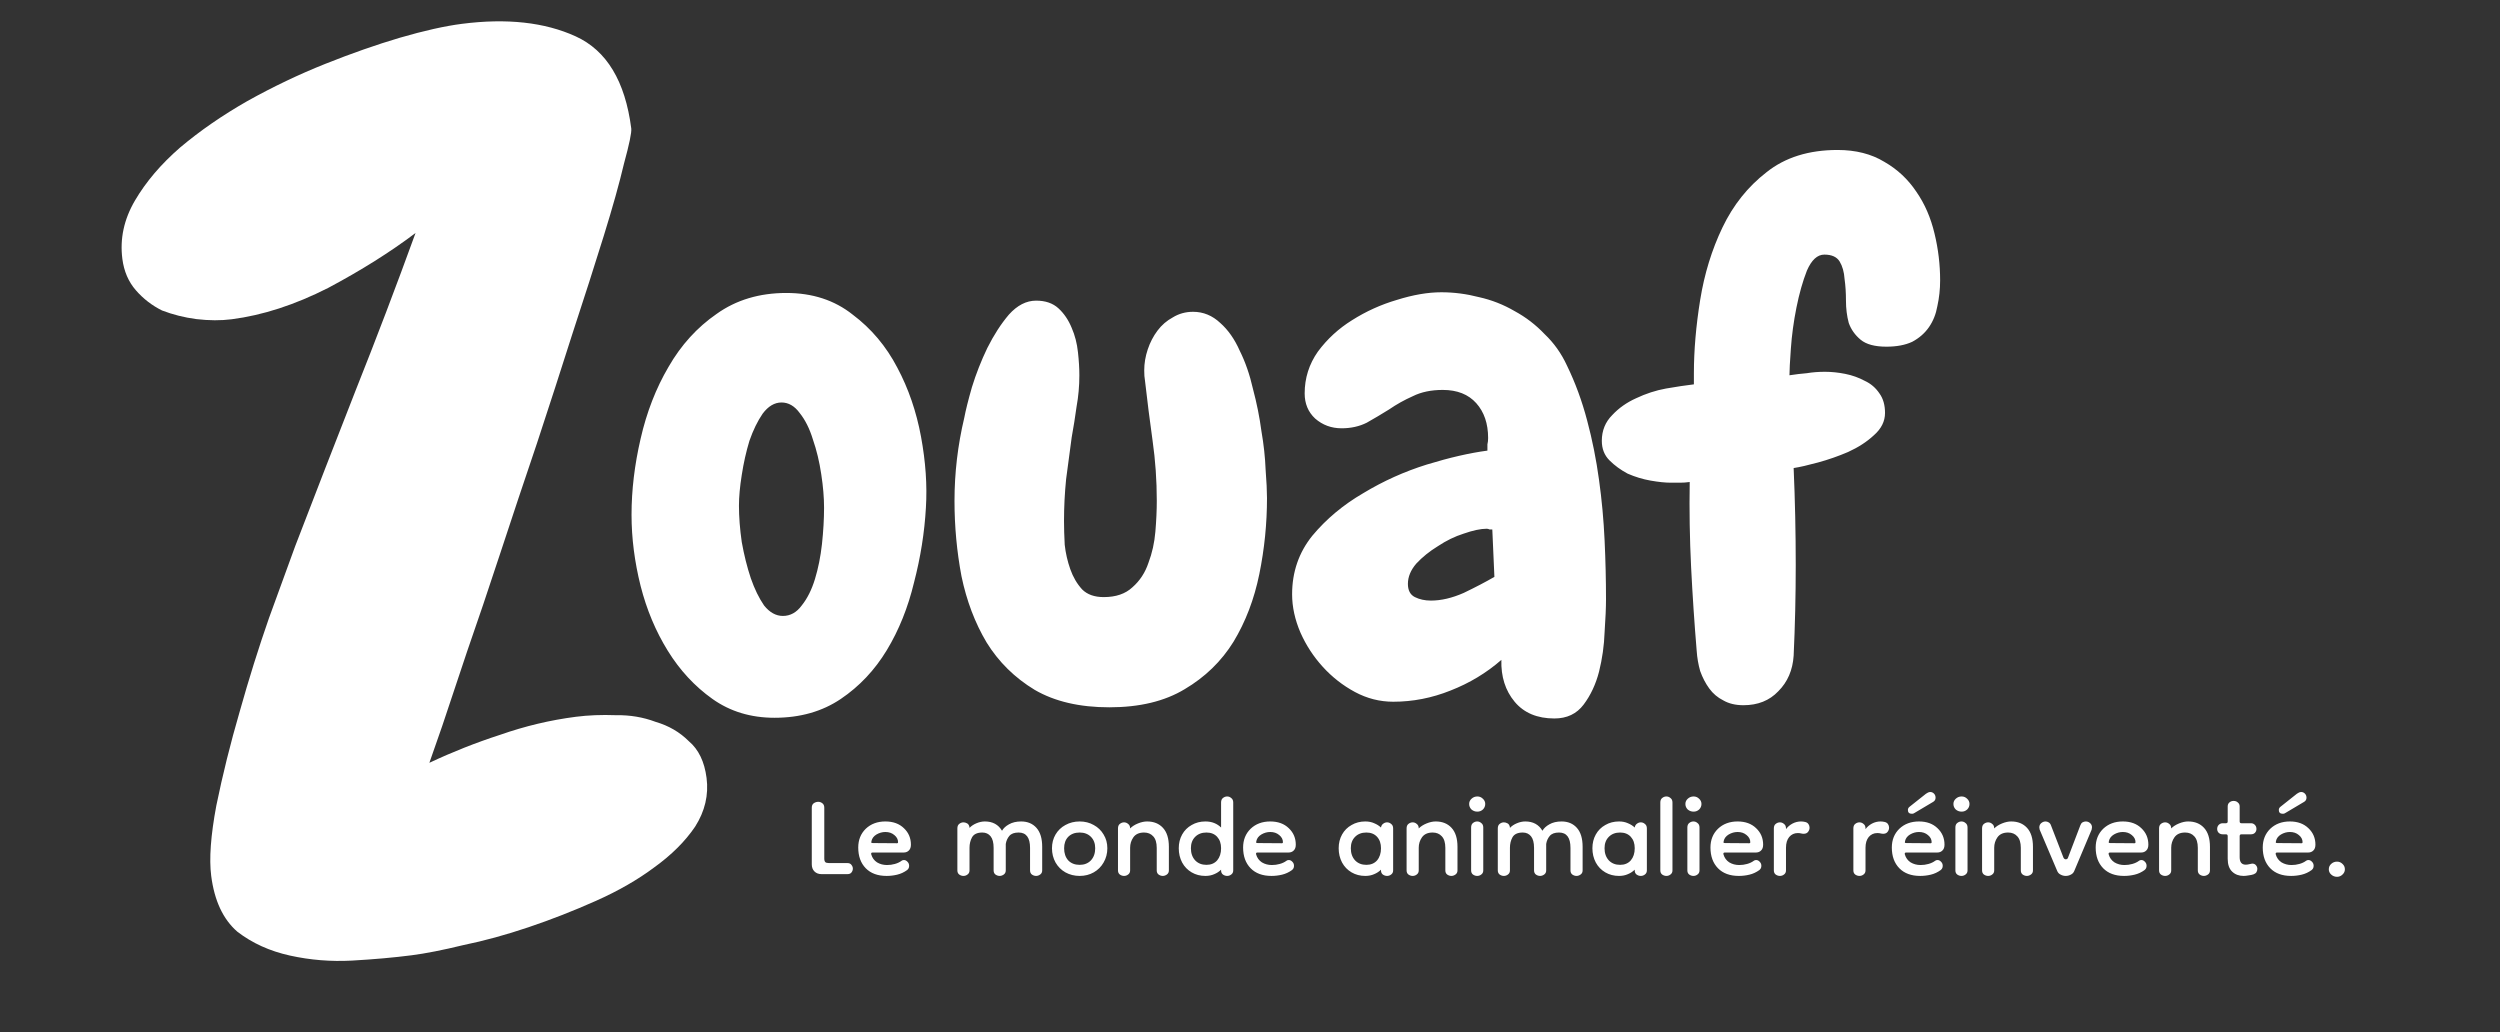 <svg width="448" height="185" viewBox="0 0 448 185" fill="none" xmlns="http://www.w3.org/2000/svg">
<rect x="0" y="0" width="448" height="185" fill="#333333" stroke="none"/>
<path d="M147.231 156.645C146.698 156.645 146.271 156.485 145.951 156.165C145.631 155.845 145.471 155.418 145.471 154.885V144.741C145.471 144.378 145.589 144.111 145.823 143.941C146.079 143.77 146.346 143.685 146.623 143.685C146.901 143.685 147.146 143.77 147.359 143.941C147.594 144.111 147.711 144.378 147.711 144.741V153.829C147.711 154.149 147.775 154.373 147.903 154.501C148.031 154.607 148.245 154.661 148.543 154.661H151.839C152.181 154.661 152.426 154.767 152.575 154.981C152.746 155.194 152.831 155.418 152.831 155.653C152.831 155.909 152.746 156.143 152.575 156.357C152.426 156.549 152.181 156.645 151.839 156.645H147.231ZM158.884 156.965C157.284 156.965 156.036 156.506 155.14 155.589C154.244 154.671 153.796 153.434 153.796 151.877C153.796 150.511 154.244 149.391 155.14 148.517C156.058 147.642 157.231 147.205 158.66 147.205C160.047 147.205 161.156 147.61 161.988 148.421C162.82 149.21 163.236 150.191 163.236 151.365C163.236 151.834 163.108 152.186 162.852 152.421C162.618 152.655 162.308 152.773 161.924 152.773H156.356C156.143 152.773 156.068 152.89 156.132 153.125C156.303 153.722 156.644 154.191 157.156 154.533C157.69 154.853 158.287 155.013 158.948 155.013C159.439 155.013 159.908 154.949 160.356 154.821C160.826 154.693 161.231 154.501 161.572 154.245C161.679 154.159 161.818 154.117 161.988 154.117C162.223 154.117 162.436 154.223 162.628 154.437C162.82 154.629 162.916 154.863 162.916 155.141C162.916 155.269 162.895 155.397 162.852 155.525C162.81 155.653 162.714 155.781 162.564 155.909C162.01 156.314 161.412 156.591 160.772 156.741C160.154 156.89 159.524 156.965 158.884 156.965ZM160.74 151.109C160.868 151.109 160.932 151.045 160.932 150.917C160.932 150.426 160.708 149.999 160.26 149.637C159.834 149.274 159.3 149.093 158.66 149.093C158.106 149.093 157.572 149.242 157.06 149.541C156.57 149.839 156.271 150.234 156.164 150.725C156.164 150.725 156.164 150.735 156.164 150.757C156.143 150.842 156.132 150.917 156.132 150.981C156.154 151.045 156.25 151.077 156.42 151.077L160.74 151.109ZM172.649 156.965C172.372 156.965 172.116 156.879 171.881 156.709C171.668 156.538 171.561 156.293 171.561 155.973V148.453C171.561 148.09 171.668 147.823 171.881 147.653C172.116 147.461 172.372 147.365 172.649 147.365C172.863 147.365 173.065 147.418 173.257 147.525C173.449 147.61 173.588 147.77 173.673 148.005C173.716 148.133 173.737 148.25 173.737 148.357C174.057 148.015 174.473 147.738 174.985 147.525C175.497 147.311 175.999 147.205 176.489 147.205C177.876 147.205 178.9 147.759 179.561 148.869C179.817 148.421 180.233 148.037 180.809 147.717C181.407 147.375 182.132 147.205 182.985 147.205C184.137 147.205 185.055 147.589 185.737 148.357C186.42 149.125 186.761 150.255 186.761 151.749V155.973C186.761 156.293 186.644 156.538 186.409 156.709C186.175 156.879 185.929 156.965 185.673 156.965C185.396 156.965 185.14 156.879 184.905 156.709C184.692 156.538 184.585 156.293 184.585 155.973V151.941C184.585 150.106 183.903 149.189 182.537 149.189C181.769 149.189 181.215 149.391 180.873 149.797C180.532 150.202 180.319 150.682 180.233 151.237V155.973C180.233 156.293 180.116 156.538 179.881 156.709C179.647 156.879 179.401 156.965 179.145 156.965C178.868 156.965 178.612 156.879 178.377 156.709C178.164 156.538 178.057 156.293 178.057 155.973V151.941C178.057 151.002 177.876 150.309 177.513 149.861C177.151 149.413 176.66 149.189 176.041 149.189C175.124 149.189 174.505 149.477 174.185 150.053C173.887 150.607 173.737 151.226 173.737 151.909V155.973C173.737 156.293 173.62 156.538 173.385 156.709C173.172 156.879 172.927 156.965 172.649 156.965ZM193.475 156.965C192.536 156.965 191.683 156.751 190.915 156.325C190.168 155.898 189.582 155.311 189.155 154.565C188.728 153.797 188.515 152.943 188.515 152.005C188.515 151.087 188.728 150.266 189.155 149.541C189.582 148.815 190.168 148.25 190.915 147.845C191.683 147.418 192.536 147.205 193.475 147.205C194.414 147.205 195.256 147.418 196.003 147.845C196.75 148.25 197.336 148.815 197.763 149.541C198.211 150.266 198.435 151.087 198.435 152.005C198.435 152.943 198.211 153.797 197.763 154.565C197.336 155.311 196.75 155.898 196.003 156.325C195.256 156.751 194.414 156.965 193.475 156.965ZM193.475 154.981C194.307 154.981 194.979 154.714 195.491 154.181C196.003 153.626 196.259 152.901 196.259 152.005C196.259 151.151 196.003 150.469 195.491 149.957C194.979 149.445 194.307 149.189 193.475 149.189C192.622 149.189 191.939 149.445 191.427 149.957C190.936 150.469 190.691 151.151 190.691 152.005C190.691 152.901 190.936 153.626 191.427 154.181C191.939 154.714 192.622 154.981 193.475 154.981ZM208.375 156.965C208.097 156.965 207.841 156.879 207.607 156.709C207.393 156.538 207.286 156.293 207.286 155.973V151.941C207.286 151.002 207.073 150.309 206.647 149.861C206.241 149.413 205.697 149.189 205.015 149.189C204.14 149.189 203.5 149.477 203.095 150.053C202.711 150.607 202.519 151.226 202.519 151.909V155.973C202.519 156.293 202.401 156.538 202.167 156.709C201.953 156.879 201.708 156.965 201.431 156.965C201.153 156.965 200.897 156.879 200.663 156.709C200.449 156.538 200.343 156.293 200.343 155.973V148.453C200.343 148.09 200.449 147.823 200.663 147.653C200.897 147.461 201.153 147.365 201.431 147.365C201.708 147.365 201.953 147.461 202.167 147.653C202.401 147.823 202.519 148.09 202.519 148.453C202.881 148.09 203.351 147.791 203.927 147.557C204.503 147.322 205.047 147.205 205.559 147.205C206.753 147.205 207.703 147.589 208.407 148.357C209.111 149.125 209.463 150.255 209.463 151.749V155.973C209.463 156.293 209.345 156.538 209.111 156.709C208.876 156.879 208.631 156.965 208.375 156.965ZM216.002 156.965C215.084 156.965 214.263 156.751 213.538 156.325C212.812 155.898 212.247 155.311 211.842 154.565C211.436 153.797 211.234 152.943 211.234 152.005C211.234 151.087 211.436 150.266 211.842 149.541C212.247 148.815 212.812 148.25 213.538 147.845C214.263 147.418 215.084 147.205 216.002 147.205C216.599 147.205 217.132 147.301 217.602 147.493C218.071 147.685 218.476 147.951 218.818 148.293V143.813C218.818 143.45 218.924 143.183 219.138 143.013C219.372 142.821 219.628 142.725 219.906 142.725C220.183 142.725 220.428 142.821 220.642 143.013C220.876 143.183 220.994 143.45 220.994 143.813V155.973C220.994 156.293 220.876 156.538 220.642 156.709C220.428 156.879 220.183 156.965 219.906 156.965C219.628 156.965 219.372 156.879 219.138 156.709C218.924 156.538 218.818 156.293 218.818 155.973V155.845C218.476 156.186 218.071 156.453 217.602 156.645C217.132 156.858 216.599 156.965 216.002 156.965ZM216.194 154.981C217.004 154.981 217.644 154.714 218.114 154.181C218.583 153.626 218.818 152.901 218.818 152.005C218.818 151.151 218.583 150.469 218.114 149.957C217.644 149.445 217.004 149.189 216.194 149.189C215.362 149.189 214.69 149.445 214.178 149.957C213.666 150.469 213.41 151.151 213.41 152.005C213.41 152.901 213.666 153.626 214.178 154.181C214.69 154.714 215.362 154.981 216.194 154.981ZM227.853 156.965C226.253 156.965 225.005 156.506 224.109 155.589C223.213 154.671 222.765 153.434 222.765 151.877C222.765 150.511 223.213 149.391 224.109 148.517C225.026 147.642 226.2 147.205 227.629 147.205C229.016 147.205 230.125 147.61 230.957 148.421C231.789 149.21 232.205 150.191 232.205 151.365C232.205 151.834 232.077 152.186 231.821 152.421C231.586 152.655 231.277 152.773 230.893 152.773H225.325C225.112 152.773 225.037 152.89 225.101 153.125C225.272 153.722 225.613 154.191 226.125 154.533C226.658 154.853 227.256 155.013 227.917 155.013C228.408 155.013 228.877 154.949 229.325 154.821C229.794 154.693 230.2 154.501 230.541 154.245C230.648 154.159 230.786 154.117 230.957 154.117C231.192 154.117 231.405 154.223 231.597 154.437C231.789 154.629 231.885 154.863 231.885 155.141C231.885 155.269 231.864 155.397 231.821 155.525C231.778 155.653 231.682 155.781 231.533 155.909C230.978 156.314 230.381 156.591 229.741 156.741C229.122 156.89 228.493 156.965 227.853 156.965ZM229.709 151.109C229.837 151.109 229.901 151.045 229.901 150.917C229.901 150.426 229.677 149.999 229.229 149.637C228.802 149.274 228.269 149.093 227.629 149.093C227.074 149.093 226.541 149.242 226.029 149.541C225.538 149.839 225.24 150.234 225.133 150.725C225.133 150.725 225.133 150.735 225.133 150.757C225.112 150.842 225.101 150.917 225.101 150.981C225.122 151.045 225.218 151.077 225.389 151.077L229.709 151.109ZM244.658 156.965C243.741 156.965 242.919 156.751 242.194 156.325C241.469 155.898 240.903 155.311 240.498 154.565C240.093 153.797 239.89 152.943 239.89 152.005C239.89 151.087 240.093 150.266 240.498 149.541C240.903 148.815 241.469 148.25 242.194 147.845C242.919 147.418 243.741 147.205 244.658 147.205C245.255 147.205 245.789 147.311 246.258 147.525C246.727 147.717 247.133 147.973 247.474 148.293C247.517 147.994 247.645 147.77 247.858 147.621C248.071 147.45 248.306 147.365 248.562 147.365C248.839 147.365 249.085 147.461 249.298 147.653C249.533 147.823 249.65 148.09 249.65 148.453V155.973C249.65 156.293 249.533 156.538 249.298 156.709C249.085 156.879 248.839 156.965 248.562 156.965C248.285 156.965 248.029 156.879 247.794 156.709C247.581 156.538 247.474 156.293 247.474 155.973V155.845C247.133 156.186 246.727 156.453 246.258 156.645C245.789 156.858 245.255 156.965 244.658 156.965ZM244.85 154.981C245.661 154.981 246.301 154.714 246.77 154.181C247.239 153.626 247.474 152.901 247.474 152.005C247.474 151.151 247.239 150.469 246.77 149.957C246.301 149.445 245.661 149.189 244.85 149.189C244.018 149.189 243.346 149.445 242.834 149.957C242.322 150.469 242.066 151.151 242.066 152.005C242.066 152.901 242.322 153.626 242.834 154.181C243.346 154.714 244.018 154.981 244.85 154.981ZM260.093 156.965C259.816 156.965 259.56 156.879 259.325 156.709C259.112 156.538 259.005 156.293 259.005 155.973V151.941C259.005 151.002 258.792 150.309 258.365 149.861C257.96 149.413 257.416 149.189 256.733 149.189C255.859 149.189 255.219 149.477 254.813 150.053C254.429 150.607 254.237 151.226 254.237 151.909V155.973C254.237 156.293 254.12 156.538 253.885 156.709C253.672 156.879 253.427 156.965 253.149 156.965C252.872 156.965 252.616 156.879 252.381 156.709C252.168 156.538 252.061 156.293 252.061 155.973V148.453C252.061 148.09 252.168 147.823 252.381 147.653C252.616 147.461 252.872 147.365 253.149 147.365C253.427 147.365 253.672 147.461 253.885 147.653C254.12 147.823 254.237 148.09 254.237 148.453C254.6 148.09 255.069 147.791 255.645 147.557C256.221 147.322 256.765 147.205 257.277 147.205C258.472 147.205 259.421 147.589 260.125 148.357C260.829 149.125 261.181 150.255 261.181 151.749V155.973C261.181 156.293 261.064 156.538 260.829 156.709C260.595 156.879 260.349 156.965 260.093 156.965ZM264.713 156.965C264.435 156.965 264.179 156.879 263.945 156.709C263.731 156.538 263.625 156.293 263.625 155.973V148.293C263.625 147.93 263.731 147.663 263.945 147.493C264.179 147.301 264.435 147.205 264.713 147.205C264.99 147.205 265.235 147.301 265.449 147.493C265.683 147.663 265.801 147.93 265.801 148.293V155.973C265.801 156.293 265.683 156.538 265.449 156.709C265.235 156.879 264.99 156.965 264.713 156.965ZM264.745 145.445C264.339 145.445 263.987 145.317 263.689 145.061C263.411 144.783 263.273 144.453 263.273 144.069C263.273 143.706 263.411 143.397 263.689 143.141C263.987 142.863 264.339 142.725 264.745 142.725C265.129 142.725 265.459 142.863 265.737 143.141C266.014 143.397 266.153 143.706 266.153 144.069C266.153 144.453 266.014 144.783 265.737 145.061C265.459 145.317 265.129 145.445 264.745 145.445ZM269.493 156.965C269.216 156.965 268.96 156.879 268.725 156.709C268.512 156.538 268.405 156.293 268.405 155.973V148.453C268.405 148.09 268.512 147.823 268.725 147.653C268.96 147.461 269.216 147.365 269.493 147.365C269.706 147.365 269.909 147.418 270.101 147.525C270.293 147.61 270.432 147.77 270.517 148.005C270.56 148.133 270.581 148.25 270.581 148.357C270.901 148.015 271.317 147.738 271.829 147.525C272.341 147.311 272.842 147.205 273.333 147.205C274.72 147.205 275.744 147.759 276.405 148.869C276.661 148.421 277.077 148.037 277.653 147.717C278.25 147.375 278.976 147.205 279.829 147.205C280.981 147.205 281.898 147.589 282.581 148.357C283.264 149.125 283.605 150.255 283.605 151.749V155.973C283.605 156.293 283.488 156.538 283.253 156.709C283.018 156.879 282.773 156.965 282.517 156.965C282.24 156.965 281.984 156.879 281.749 156.709C281.536 156.538 281.429 156.293 281.429 155.973V151.941C281.429 150.106 280.746 149.189 279.381 149.189C278.613 149.189 278.058 149.391 277.717 149.797C277.376 150.202 277.162 150.682 277.077 151.237V155.973C277.077 156.293 276.96 156.538 276.725 156.709C276.49 156.879 276.245 156.965 275.989 156.965C275.712 156.965 275.456 156.879 275.221 156.709C275.008 156.538 274.901 156.293 274.901 155.973V151.941C274.901 151.002 274.72 150.309 274.357 149.861C273.994 149.413 273.504 149.189 272.885 149.189C271.968 149.189 271.349 149.477 271.029 150.053C270.73 150.607 270.581 151.226 270.581 151.909V155.973C270.581 156.293 270.464 156.538 270.229 156.709C270.016 156.879 269.77 156.965 269.493 156.965ZM290.127 156.965C289.209 156.965 288.388 156.751 287.663 156.325C286.937 155.898 286.372 155.311 285.967 154.565C285.561 153.797 285.359 152.943 285.359 152.005C285.359 151.087 285.561 150.266 285.967 149.541C286.372 148.815 286.937 148.25 287.663 147.845C288.388 147.418 289.209 147.205 290.127 147.205C290.724 147.205 291.257 147.311 291.727 147.525C292.196 147.717 292.601 147.973 292.943 148.293C292.985 147.994 293.113 147.77 293.327 147.621C293.54 147.45 293.775 147.365 294.031 147.365C294.308 147.365 294.553 147.461 294.767 147.653C295.001 147.823 295.119 148.09 295.119 148.453V155.973C295.119 156.293 295.001 156.538 294.767 156.709C294.553 156.879 294.308 156.965 294.031 156.965C293.753 156.965 293.497 156.879 293.263 156.709C293.049 156.538 292.943 156.293 292.943 155.973V155.845C292.601 156.186 292.196 156.453 291.727 156.645C291.257 156.858 290.724 156.965 290.127 156.965ZM290.319 154.981C291.129 154.981 291.769 154.714 292.239 154.181C292.708 153.626 292.943 152.901 292.943 152.005C292.943 151.151 292.708 150.469 292.239 149.957C291.769 149.445 291.129 149.189 290.319 149.189C289.487 149.189 288.815 149.445 288.303 149.957C287.791 150.469 287.535 151.151 287.535 152.005C287.535 152.901 287.791 153.626 288.303 154.181C288.815 154.714 289.487 154.981 290.319 154.981ZM298.618 156.965C298.341 156.965 298.085 156.879 297.85 156.709C297.637 156.538 297.53 156.293 297.53 155.973V143.813C297.53 143.45 297.637 143.183 297.85 143.013C298.085 142.821 298.341 142.725 298.618 142.725C298.895 142.725 299.141 142.821 299.354 143.013C299.589 143.183 299.706 143.45 299.706 143.813V155.973C299.706 156.293 299.589 156.538 299.354 156.709C299.141 156.879 298.895 156.965 298.618 156.965ZM303.463 156.965C303.185 156.965 302.929 156.879 302.695 156.709C302.481 156.538 302.375 156.293 302.375 155.973V148.293C302.375 147.93 302.481 147.663 302.695 147.493C302.929 147.301 303.185 147.205 303.463 147.205C303.74 147.205 303.985 147.301 304.199 147.493C304.433 147.663 304.551 147.93 304.551 148.293V155.973C304.551 156.293 304.433 156.538 304.199 156.709C303.985 156.879 303.74 156.965 303.463 156.965ZM303.495 145.445C303.089 145.445 302.737 145.317 302.439 145.061C302.161 144.783 302.023 144.453 302.023 144.069C302.023 143.706 302.161 143.397 302.439 143.141C302.737 142.863 303.089 142.725 303.495 142.725C303.879 142.725 304.209 142.863 304.487 143.141C304.764 143.397 304.903 143.706 304.903 144.069C304.903 144.453 304.764 144.783 304.487 145.061C304.209 145.317 303.879 145.445 303.495 145.445ZM311.603 156.965C310.003 156.965 308.755 156.506 307.859 155.589C306.963 154.671 306.515 153.434 306.515 151.877C306.515 150.511 306.963 149.391 307.859 148.517C308.776 147.642 309.95 147.205 311.379 147.205C312.766 147.205 313.875 147.61 314.707 148.421C315.539 149.21 315.955 150.191 315.955 151.365C315.955 151.834 315.827 152.186 315.571 152.421C315.336 152.655 315.027 152.773 314.643 152.773H309.075C308.862 152.773 308.787 152.89 308.851 153.125C309.022 153.722 309.363 154.191 309.875 154.533C310.408 154.853 311.006 155.013 311.667 155.013C312.158 155.013 312.627 154.949 313.075 154.821C313.544 154.693 313.95 154.501 314.291 154.245C314.398 154.159 314.536 154.117 314.707 154.117C314.942 154.117 315.155 154.223 315.347 154.437C315.539 154.629 315.635 154.863 315.635 155.141C315.635 155.269 315.614 155.397 315.571 155.525C315.528 155.653 315.432 155.781 315.283 155.909C314.728 156.314 314.131 156.591 313.491 156.741C312.872 156.89 312.243 156.965 311.603 156.965ZM313.459 151.109C313.587 151.109 313.651 151.045 313.651 150.917C313.651 150.426 313.427 149.999 312.979 149.637C312.552 149.274 312.019 149.093 311.379 149.093C310.824 149.093 310.291 149.242 309.779 149.541C309.288 149.839 308.99 150.234 308.883 150.725C308.883 150.725 308.883 150.735 308.883 150.757C308.862 150.842 308.851 150.917 308.851 150.981C308.872 151.045 308.968 151.077 309.139 151.077L313.459 151.109ZM320.05 151.909V155.973C320.05 156.293 319.932 156.538 319.698 156.709C319.484 156.879 319.239 156.965 318.962 156.965C318.684 156.965 318.428 156.879 318.194 156.709C317.98 156.538 317.874 156.293 317.874 155.973V148.453C317.874 148.09 317.98 147.823 318.194 147.653C318.428 147.461 318.684 147.365 318.962 147.365C319.239 147.365 319.484 147.461 319.698 147.653C319.932 147.823 320.05 148.09 320.05 148.453V148.581C320.348 148.175 320.732 147.845 321.202 147.589C321.692 147.333 322.204 147.205 322.738 147.205C322.994 147.205 323.25 147.237 323.506 147.301C323.762 147.365 323.954 147.493 324.082 147.685C324.21 147.877 324.274 148.09 324.274 148.325C324.274 148.602 324.178 148.858 323.986 149.093C323.815 149.306 323.559 149.413 323.218 149.413C323.068 149.413 322.908 149.391 322.738 149.349C322.588 149.306 322.396 149.285 322.162 149.285C321.543 149.285 321.031 149.519 320.626 149.989C320.242 150.458 320.05 151.098 320.05 151.909ZM334.3 151.909V155.973C334.3 156.293 334.182 156.538 333.948 156.709C333.734 156.879 333.489 156.965 333.212 156.965C332.934 156.965 332.678 156.879 332.444 156.709C332.23 156.538 332.124 156.293 332.124 155.973V148.453C332.124 148.09 332.23 147.823 332.444 147.653C332.678 147.461 332.934 147.365 333.212 147.365C333.489 147.365 333.734 147.461 333.948 147.653C334.182 147.823 334.3 148.09 334.3 148.453V148.581C334.598 148.175 334.982 147.845 335.452 147.589C335.942 147.333 336.454 147.205 336.988 147.205C337.244 147.205 337.5 147.237 337.756 147.301C338.012 147.365 338.204 147.493 338.332 147.685C338.46 147.877 338.524 148.09 338.524 148.325C338.524 148.602 338.428 148.858 338.236 149.093C338.065 149.306 337.809 149.413 337.468 149.413C337.318 149.413 337.158 149.391 336.988 149.349C336.838 149.306 336.646 149.285 336.412 149.285C335.793 149.285 335.281 149.519 334.876 149.989C334.492 150.458 334.3 151.098 334.3 151.909ZM344.103 156.965C342.503 156.965 341.255 156.506 340.359 155.589C339.463 154.671 339.015 153.434 339.015 151.877C339.015 150.511 339.463 149.391 340.359 148.517C341.276 147.642 342.45 147.205 343.879 147.205C345.266 147.205 346.375 147.61 347.207 148.421C348.039 149.21 348.455 150.191 348.455 151.365C348.455 151.834 348.327 152.186 348.071 152.421C347.836 152.655 347.527 152.773 347.143 152.773H341.575C341.362 152.773 341.287 152.89 341.351 153.125C341.522 153.722 341.863 154.191 342.375 154.533C342.908 154.853 343.506 155.013 344.167 155.013C344.658 155.013 345.127 154.949 345.575 154.821C346.044 154.693 346.45 154.501 346.791 154.245C346.898 154.159 347.036 154.117 347.207 154.117C347.442 154.117 347.655 154.223 347.847 154.437C348.039 154.629 348.135 154.863 348.135 155.141C348.135 155.269 348.114 155.397 348.071 155.525C348.028 155.653 347.932 155.781 347.783 155.909C347.228 156.314 346.631 156.591 345.991 156.741C345.372 156.89 344.743 156.965 344.103 156.965ZM345.959 151.109C346.087 151.109 346.151 151.045 346.151 150.917C346.151 150.426 345.927 149.999 345.479 149.637C345.052 149.274 344.519 149.093 343.879 149.093C343.324 149.093 342.791 149.242 342.279 149.541C341.788 149.839 341.49 150.234 341.383 150.725C341.383 150.725 341.383 150.735 341.383 150.757C341.362 150.842 341.351 150.917 341.351 150.981C341.372 151.045 341.468 151.077 341.639 151.077L345.959 151.109ZM342.183 144.581L345.127 142.245C345.212 142.181 345.319 142.117 345.447 142.053C345.596 141.967 345.746 141.925 345.895 141.925C346.151 141.925 346.375 142.021 346.567 142.213C346.759 142.405 346.855 142.65 346.855 142.949C346.855 143.269 346.716 143.514 346.439 143.685L343.047 145.701C342.983 145.722 342.919 145.754 342.855 145.797C342.812 145.818 342.738 145.829 342.631 145.829C342.14 145.829 341.895 145.605 341.895 145.157C341.895 144.922 341.991 144.73 342.183 144.581ZM351.494 156.965C351.216 156.965 350.96 156.879 350.726 156.709C350.512 156.538 350.406 156.293 350.406 155.973V148.293C350.406 147.93 350.512 147.663 350.726 147.493C350.96 147.301 351.216 147.205 351.494 147.205C351.771 147.205 352.016 147.301 352.23 147.493C352.464 147.663 352.582 147.93 352.582 148.293V155.973C352.582 156.293 352.464 156.538 352.23 156.709C352.016 156.879 351.771 156.965 351.494 156.965ZM351.526 145.445C351.12 145.445 350.768 145.317 350.47 145.061C350.192 144.783 350.054 144.453 350.054 144.069C350.054 143.706 350.192 143.397 350.47 143.141C350.768 142.863 351.12 142.725 351.526 142.725C351.91 142.725 352.24 142.863 352.518 143.141C352.795 143.397 352.934 143.706 352.934 144.069C352.934 144.453 352.795 144.783 352.518 145.061C352.24 145.317 351.91 145.445 351.526 145.445ZM363.218 156.965C362.941 156.965 362.685 156.879 362.45 156.709C362.237 156.538 362.13 156.293 362.13 155.973V151.941C362.13 151.002 361.917 150.309 361.49 149.861C361.085 149.413 360.541 149.189 359.858 149.189C358.984 149.189 358.344 149.477 357.938 150.053C357.554 150.607 357.362 151.226 357.362 151.909V155.973C357.362 156.293 357.245 156.538 357.01 156.709C356.797 156.879 356.552 156.965 356.274 156.965C355.997 156.965 355.741 156.879 355.506 156.709C355.293 156.538 355.186 156.293 355.186 155.973V148.453C355.186 148.09 355.293 147.823 355.506 147.653C355.741 147.461 355.997 147.365 356.274 147.365C356.552 147.365 356.797 147.461 357.01 147.653C357.245 147.823 357.362 148.09 357.362 148.453C357.725 148.09 358.194 147.791 358.77 147.557C359.346 147.322 359.89 147.205 360.402 147.205C361.597 147.205 362.546 147.589 363.25 148.357C363.954 149.125 364.306 150.255 364.306 151.749V155.973C364.306 156.293 364.189 156.538 363.954 156.709C363.72 156.879 363.474 156.965 363.218 156.965ZM370.181 156.965C369.861 156.965 369.562 156.89 369.285 156.741C369.008 156.613 368.805 156.41 368.677 156.133L365.509 148.677C365.466 148.506 365.445 148.378 365.445 148.293C365.445 147.951 365.562 147.685 365.797 147.493C366.032 147.301 366.288 147.205 366.565 147.205C366.757 147.205 366.938 147.258 367.109 147.365C367.301 147.471 367.44 147.642 367.525 147.877L369.765 153.669C369.872 153.882 370.01 153.989 370.181 153.989C370.394 153.989 370.533 153.882 370.597 153.669L372.805 147.877C372.89 147.642 373.018 147.471 373.189 147.365C373.381 147.258 373.573 147.205 373.765 147.205C374.064 147.205 374.32 147.301 374.533 147.493C374.768 147.685 374.885 147.941 374.885 148.261C374.885 148.367 374.864 148.506 374.821 148.677L371.685 156.133C371.557 156.41 371.354 156.613 371.077 156.741C370.8 156.89 370.501 156.965 370.181 156.965ZM380.634 156.965C379.034 156.965 377.786 156.506 376.89 155.589C375.994 154.671 375.546 153.434 375.546 151.877C375.546 150.511 375.994 149.391 376.89 148.517C377.808 147.642 378.981 147.205 380.41 147.205C381.797 147.205 382.906 147.61 383.738 148.421C384.57 149.21 384.986 150.191 384.986 151.365C384.986 151.834 384.858 152.186 384.602 152.421C384.368 152.655 384.058 152.773 383.674 152.773H378.106C377.893 152.773 377.818 152.89 377.882 153.125C378.053 153.722 378.394 154.191 378.906 154.533C379.44 154.853 380.037 155.013 380.698 155.013C381.189 155.013 381.658 154.949 382.106 154.821C382.576 154.693 382.981 154.501 383.322 154.245C383.429 154.159 383.568 154.117 383.738 154.117C383.973 154.117 384.186 154.223 384.378 154.437C384.57 154.629 384.666 154.863 384.666 155.141C384.666 155.269 384.645 155.397 384.602 155.525C384.56 155.653 384.464 155.781 384.314 155.909C383.76 156.314 383.162 156.591 382.522 156.741C381.904 156.89 381.274 156.965 380.634 156.965ZM382.49 151.109C382.618 151.109 382.682 151.045 382.682 150.917C382.682 150.426 382.458 149.999 382.01 149.637C381.584 149.274 381.05 149.093 380.41 149.093C379.856 149.093 379.322 149.242 378.81 149.541C378.32 149.839 378.021 150.234 377.914 150.725C377.914 150.725 377.914 150.735 377.914 150.757C377.893 150.842 377.882 150.917 377.882 150.981C377.904 151.045 378 151.077 378.17 151.077L382.49 151.109ZM394.937 156.965C394.66 156.965 394.404 156.879 394.169 156.709C393.956 156.538 393.849 156.293 393.849 155.973V151.941C393.849 151.002 393.636 150.309 393.209 149.861C392.804 149.413 392.26 149.189 391.577 149.189C390.702 149.189 390.062 149.477 389.657 150.053C389.273 150.607 389.081 151.226 389.081 151.909V155.973C389.081 156.293 388.964 156.538 388.729 156.709C388.516 156.879 388.27 156.965 387.993 156.965C387.716 156.965 387.46 156.879 387.225 156.709C387.012 156.538 386.905 156.293 386.905 155.973V148.453C386.905 148.09 387.012 147.823 387.225 147.653C387.46 147.461 387.716 147.365 387.993 147.365C388.27 147.365 388.516 147.461 388.729 147.653C388.964 147.823 389.081 148.09 389.081 148.453C389.444 148.09 389.913 147.791 390.489 147.557C391.065 147.322 391.609 147.205 392.121 147.205C393.316 147.205 394.265 147.589 394.969 148.357C395.673 149.125 396.025 150.255 396.025 151.749V155.973C396.025 156.293 395.908 156.538 395.673 156.709C395.438 156.879 395.193 156.965 394.937 156.965ZM402.052 156.965C401.22 156.965 400.538 156.709 400.004 156.197C399.471 155.685 399.204 154.917 399.204 153.893V149.829C399.204 149.615 399.098 149.509 398.884 149.509H398.308C398.031 149.509 397.796 149.423 397.604 149.253C397.412 149.061 397.316 148.826 397.316 148.549C397.316 148.25 397.412 148.005 397.604 147.813C397.796 147.621 398.031 147.525 398.308 147.525H398.884C399.098 147.525 399.204 147.418 399.204 147.205V144.517C399.204 144.218 399.3 143.983 399.492 143.813C399.706 143.621 399.962 143.525 400.26 143.525C400.58 143.525 400.836 143.621 401.028 143.813C401.242 143.983 401.348 144.218 401.348 144.517V147.205C401.348 147.418 401.455 147.525 401.668 147.525H403.396C403.652 147.525 403.876 147.621 404.068 147.813C404.26 148.005 404.356 148.25 404.356 148.549C404.356 148.826 404.26 149.061 404.068 149.253C403.898 149.423 403.663 149.509 403.364 149.509H401.668C401.455 149.509 401.348 149.615 401.348 149.829V153.605C401.348 154.501 401.711 154.949 402.436 154.949C402.65 154.949 402.874 154.917 403.108 154.853C403.343 154.789 403.503 154.757 403.588 154.757C403.887 154.757 404.111 154.853 404.26 155.045C404.431 155.237 404.516 155.461 404.516 155.717C404.516 155.909 404.463 156.101 404.356 156.293C404.25 156.463 404.079 156.591 403.844 156.677C403.61 156.762 403.311 156.826 402.948 156.869C402.607 156.933 402.308 156.965 402.052 156.965ZM410.572 156.965C408.972 156.965 407.724 156.506 406.828 155.589C405.932 154.671 405.484 153.434 405.484 151.877C405.484 150.511 405.932 149.391 406.828 148.517C407.745 147.642 408.918 147.205 410.348 147.205C411.734 147.205 412.844 147.61 413.676 148.421C414.508 149.21 414.924 150.191 414.924 151.365C414.924 151.834 414.796 152.186 414.54 152.421C414.305 152.655 413.996 152.773 413.612 152.773H408.044C407.83 152.773 407.756 152.89 407.82 153.125C407.99 153.722 408.332 154.191 408.844 154.533C409.377 154.853 409.974 155.013 410.636 155.013C411.126 155.013 411.596 154.949 412.044 154.821C412.513 154.693 412.918 154.501 413.26 154.245C413.366 154.159 413.505 154.117 413.676 154.117C413.91 154.117 414.124 154.223 414.316 154.437C414.508 154.629 414.604 154.863 414.604 155.141C414.604 155.269 414.582 155.397 414.54 155.525C414.497 155.653 414.401 155.781 414.252 155.909C413.697 156.314 413.1 156.591 412.46 156.741C411.841 156.89 411.212 156.965 410.572 156.965ZM412.428 151.109C412.556 151.109 412.62 151.045 412.62 150.917C412.62 150.426 412.396 149.999 411.948 149.637C411.521 149.274 410.988 149.093 410.348 149.093C409.793 149.093 409.26 149.242 408.748 149.541C408.257 149.839 407.958 150.234 407.852 150.725C407.852 150.725 407.852 150.735 407.852 150.757C407.83 150.842 407.82 150.917 407.82 150.981C407.841 151.045 407.937 151.077 408.108 151.077L412.428 151.109ZM408.652 144.581L411.596 142.245C411.681 142.181 411.788 142.117 411.916 142.053C412.065 141.967 412.214 141.925 412.364 141.925C412.62 141.925 412.844 142.021 413.036 142.213C413.228 142.405 413.324 142.65 413.324 142.949C413.324 143.269 413.185 143.514 412.908 143.685L409.516 145.701C409.452 145.722 409.388 145.754 409.324 145.797C409.281 145.818 409.206 145.829 409.1 145.829C408.609 145.829 408.364 145.605 408.364 145.157C408.364 144.922 408.46 144.73 408.652 144.581ZM418.795 157.125C418.389 157.125 418.037 156.986 417.739 156.709C417.461 156.453 417.323 156.143 417.323 155.781C417.323 155.397 417.461 155.077 417.739 154.821C418.037 154.543 418.389 154.405 418.795 154.405C419.179 154.405 419.509 154.543 419.786 154.821C420.064 155.077 420.203 155.397 420.203 155.781C420.203 156.143 420.064 156.453 419.786 156.709C419.509 156.986 419.179 157.125 418.795 157.125Z" fill="white"/>
<path d="M113.122 23.018C113.211 23.712 112.776 25.814 111.817 29.325C110.996 32.817 109.788 37.136 108.192 42.281C106.596 47.426 104.733 53.24 102.604 59.724C100.595 66.051 98.475 72.604 96.242 79.383C93.992 86.023 91.802 92.585 89.673 99.069C87.543 105.553 85.551 111.454 83.695 116.773C81.96 121.936 80.483 126.36 79.264 130.045C78.026 133.591 77.253 135.808 76.944 136.694C81.069 134.752 85.299 133.079 89.635 131.674C94.091 130.113 98.61 129.038 103.191 128.448C105.412 128.162 107.799 128.067 110.352 128.162C112.886 128.118 115.266 128.517 117.492 129.36C119.838 130.046 121.821 131.202 123.442 132.828C125.184 134.297 126.242 136.49 126.617 139.405C127.01 142.46 126.326 145.37 124.565 148.137C122.786 150.765 120.347 153.196 117.248 155.429C114.287 157.645 110.804 159.646 106.8 161.431C102.796 163.216 98.765 164.794 94.707 166.162C90.65 167.531 86.765 168.596 83.052 169.356C79.357 170.255 76.26 170.865 73.761 171.186C70.568 171.597 67.01 171.914 63.087 172.137C59.303 172.341 55.595 172.042 51.964 171.239C48.332 170.436 45.185 169.007 42.521 166.95C39.978 164.737 38.421 161.41 37.849 156.967C37.456 153.913 37.762 149.71 38.767 144.359C39.893 138.851 41.288 133.238 42.951 127.52C44.597 121.663 46.347 116.075 48.203 110.756C50.18 105.28 51.744 100.986 52.896 97.874C56.491 88.52 60.095 79.236 63.707 70.021C67.441 60.65 71.027 51.227 74.465 41.752C69.963 45.154 64.74 48.437 58.797 51.601C52.835 54.626 47.078 56.496 41.525 57.21C39.581 57.461 37.463 57.451 35.17 57.181C33.016 56.894 30.974 56.381 29.044 55.641C27.236 54.745 25.669 53.535 24.344 52.012C23.019 50.489 22.213 48.617 21.927 46.396C21.463 42.786 22.214 39.302 24.181 35.944C26.148 32.586 28.845 29.417 32.272 26.436C35.838 23.436 39.856 20.661 44.326 18.11C48.935 15.541 53.588 13.32 58.287 11.445C62.985 9.57 67.441 8.009 71.656 6.761C76.009 5.495 79.713 4.666 82.767 4.273C90.819 3.237 97.619 3.985 103.166 6.517C108.714 9.049 112.032 14.549 113.122 23.018Z" fill="white"/>
<path d="M138.796 128.625C134.546 128.625 130.838 127.5 127.671 125.25C124.504 123 121.838 120.125 119.671 116.625C117.504 113.125 115.879 109.25 114.796 105C113.713 100.667 113.171 96.417 113.171 92.25C113.171 87.833 113.713 83.292 114.796 78.625C115.879 73.875 117.546 69.583 119.796 65.75C122.046 61.833 124.921 58.667 128.421 56.25C131.921 53.75 136.088 52.5 140.921 52.5C145.588 52.5 149.546 53.792 152.796 56.375C156.129 58.875 158.796 62.042 160.796 65.875C162.796 69.625 164.213 73.75 165.046 78.25C165.879 82.75 166.171 87 165.921 91C165.671 95.417 164.963 99.875 163.796 104.375C162.713 108.875 161.088 112.917 158.921 116.5C156.754 120.083 154.004 123 150.671 125.25C147.338 127.5 143.379 128.625 138.796 128.625ZM140.046 72.125C138.796 72.125 137.671 72.792 136.671 74.125C135.754 75.458 134.963 77.083 134.296 79C133.713 80.917 133.254 82.958 132.921 85.125C132.588 87.208 132.421 89.042 132.421 90.625C132.421 92.625 132.588 94.792 132.921 97.125C133.338 99.458 133.879 101.625 134.546 103.625C135.213 105.542 136.004 107.167 136.921 108.5C137.921 109.75 139.046 110.375 140.296 110.375C141.629 110.375 142.754 109.75 143.671 108.5C144.671 107.25 145.463 105.667 146.046 103.75C146.629 101.833 147.046 99.75 147.296 97.5C147.546 95.167 147.671 93 147.671 91C147.671 89.167 147.504 87.167 147.171 85C146.838 82.75 146.338 80.667 145.671 78.75C145.088 76.833 144.296 75.25 143.296 74C142.379 72.75 141.296 72.125 140.046 72.125ZM227.046 89.25C227.046 93.833 226.588 98.375 225.671 102.875C224.754 107.375 223.213 111.417 221.046 115C218.879 118.5 215.963 121.333 212.296 123.5C208.713 125.667 204.213 126.75 198.796 126.75C193.463 126.75 189.004 125.708 185.421 123.625C181.838 121.458 178.963 118.625 176.796 115.125C174.713 111.625 173.213 107.667 172.296 103.25C171.463 98.833 171.046 94.333 171.046 89.75C171.046 84.75 171.629 79.792 172.796 74.875C173.046 73.542 173.504 71.708 174.171 69.375C174.921 66.958 175.838 64.625 176.921 62.375C178.088 60.042 179.379 58.042 180.796 56.375C182.296 54.708 183.921 53.875 185.671 53.875C187.338 53.875 188.671 54.333 189.671 55.25C190.671 56.167 191.463 57.333 192.046 58.75C192.629 60.083 193.004 61.542 193.171 63.125C193.338 64.625 193.421 66 193.421 67.25C193.421 69.167 193.254 71.042 192.921 72.875C192.671 74.708 192.379 76.542 192.046 78.375C191.713 80.875 191.379 83.375 191.046 85.875C190.796 88.375 190.671 90.875 190.671 93.375C190.671 94.625 190.713 96.042 190.796 97.625C190.963 99.125 191.296 100.583 191.796 102C192.296 103.417 193.004 104.625 193.921 105.625C194.838 106.542 196.129 107 197.796 107C199.963 107 201.671 106.417 202.921 105.25C204.254 104.083 205.213 102.625 205.796 100.875C206.463 99.125 206.879 97.25 207.046 95.25C207.213 93.25 207.296 91.417 207.296 89.75C207.296 86.083 207.046 82.5 206.546 79C206.046 75.417 205.588 71.792 205.171 68.125C205.088 67.708 205.046 67.125 205.046 66.375C205.046 65.125 205.254 63.875 205.671 62.625C206.088 61.375 206.671 60.25 207.421 59.25C208.171 58.25 209.088 57.458 210.171 56.875C211.254 56.208 212.463 55.875 213.796 55.875C215.629 55.875 217.254 56.542 218.671 57.875C220.088 59.125 221.254 60.792 222.171 62.875C223.171 64.875 223.963 67.167 224.546 69.75C225.213 72.25 225.713 74.75 226.046 77.25C226.463 79.667 226.713 81.958 226.796 84.125C226.963 86.292 227.046 88 227.046 89.25ZM287.796 107.375C287.796 108.875 287.713 110.833 287.546 113.25C287.463 115.667 287.129 118.042 286.546 120.375C285.963 122.625 285.046 124.583 283.796 126.25C282.546 127.917 280.796 128.75 278.546 128.75C275.463 128.75 273.088 127.75 271.421 125.75C269.754 123.75 268.963 121.25 269.046 118.25C266.379 120.583 263.338 122.417 259.921 123.75C256.588 125.083 253.171 125.75 249.671 125.75C247.254 125.75 244.963 125.167 242.796 124C240.629 122.833 238.713 121.333 237.046 119.5C235.379 117.667 234.046 115.625 233.046 113.375C232.046 111.042 231.546 108.75 231.546 106.5C231.546 102.5 232.754 99 235.171 96C237.671 93 240.713 90.458 244.296 88.375C247.879 86.208 251.671 84.5 255.671 83.25C259.754 82 263.379 81.167 266.546 80.75C266.546 80.333 266.546 79.958 266.546 79.625C266.629 79.292 266.671 78.917 266.671 78.5C266.671 75.917 265.963 73.833 264.546 72.25C263.129 70.667 261.129 69.875 258.546 69.875C256.463 69.875 254.671 70.25 253.171 71C251.671 71.667 250.254 72.458 248.921 73.375C247.588 74.208 246.254 75 244.921 75.75C243.588 76.417 242.088 76.75 240.421 76.75C238.588 76.75 237.004 76.167 235.671 75C234.421 73.833 233.796 72.333 233.796 70.5C233.796 67.75 234.588 65.25 236.171 63C237.838 60.75 239.879 58.875 242.296 57.375C244.796 55.792 247.463 54.583 250.296 53.75C253.213 52.833 255.879 52.375 258.296 52.375C260.546 52.375 262.796 52.667 265.046 53.25C267.296 53.75 269.421 54.583 271.421 55.75C273.421 56.833 275.213 58.208 276.796 59.875C278.463 61.458 279.796 63.333 280.796 65.5C282.296 68.583 283.504 71.875 284.421 75.375C285.338 78.792 286.046 82.333 286.546 86C287.046 89.583 287.379 93.208 287.546 96.875C287.713 100.458 287.796 103.958 287.796 107.375ZM267.796 103.375L267.421 94.875C267.254 94.875 267.088 94.875 266.921 94.875C266.754 94.792 266.588 94.75 266.421 94.75C265.338 94.75 263.963 95.042 262.296 95.625C260.713 96.125 259.171 96.875 257.671 97.875C256.171 98.792 254.879 99.833 253.796 101C252.796 102.167 252.296 103.375 252.296 104.625C252.296 105.792 252.713 106.583 253.546 107C254.379 107.417 255.338 107.625 256.421 107.625C258.254 107.625 260.213 107.167 262.296 106.25C264.379 105.25 266.213 104.292 267.796 103.375ZM347.671 50.25C347.671 51.833 347.504 53.375 347.171 54.875C346.921 56.292 346.421 57.542 345.671 58.625C344.921 59.708 343.921 60.583 342.671 61.25C341.421 61.833 339.879 62.125 338.046 62.125C335.963 62.125 334.421 61.708 333.421 60.875C332.421 60.042 331.713 59.042 331.296 57.875C330.963 56.625 330.796 55.292 330.796 53.875C330.796 52.458 330.713 51.167 330.546 50C330.463 48.75 330.171 47.708 329.671 46.875C329.171 46.042 328.254 45.625 326.921 45.625C325.671 45.625 324.629 46.583 323.796 48.5C323.046 50.417 322.421 52.625 321.921 55.125C321.421 57.625 321.088 60.083 320.921 62.5C320.754 64.833 320.671 66.417 320.671 67.25C321.754 67.083 322.796 66.958 323.796 66.875C324.796 66.708 325.879 66.625 327.046 66.625C328.213 66.625 329.421 66.75 330.671 67C331.921 67.25 333.088 67.667 334.171 68.25C335.254 68.75 336.129 69.5 336.796 70.5C337.463 71.417 337.796 72.583 337.796 74C337.796 75.5 337.129 76.833 335.796 78C334.546 79.167 333.004 80.167 331.171 81C329.421 81.75 327.629 82.375 325.796 82.875C323.963 83.375 322.504 83.708 321.421 83.875C321.671 89.625 321.796 95.417 321.796 101.25C321.796 106.75 321.671 112.167 321.421 117.5C321.254 120.083 320.338 122.208 318.671 123.875C317.088 125.542 315.004 126.375 312.421 126.375C311.004 126.375 309.796 126.083 308.796 125.5C307.796 125 306.963 124.292 306.296 123.375C305.629 122.458 305.088 121.417 304.671 120.25C304.338 119.083 304.129 117.875 304.046 116.625C303.629 111.625 303.296 106.625 303.046 101.625C302.796 96.542 302.713 91.458 302.796 86.375C302.213 86.458 301.629 86.5 301.046 86.5C300.546 86.5 300.004 86.5 299.421 86.5C298.421 86.5 297.213 86.375 295.796 86.125C294.379 85.875 293.004 85.458 291.671 84.875C290.421 84.208 289.338 83.417 288.421 82.5C287.504 81.583 287.046 80.417 287.046 79C287.046 77.167 287.671 75.625 288.921 74.375C290.088 73.125 291.504 72.125 293.171 71.375C294.921 70.542 296.713 69.958 298.546 69.625C300.463 69.292 302.129 69.042 303.546 68.875V66.875C303.546 62.792 303.921 58.417 304.671 53.75C305.421 49.083 306.754 44.75 308.671 40.75C310.588 36.75 313.213 33.458 316.546 30.875C319.879 28.208 324.129 26.875 329.296 26.875C332.546 26.875 335.338 27.583 337.671 29C340.004 30.333 341.921 32.125 343.421 34.375C344.921 36.542 346.004 39.042 346.671 41.875C347.338 44.625 347.671 47.417 347.671 50.25Z" fill="white"/>
</svg>
